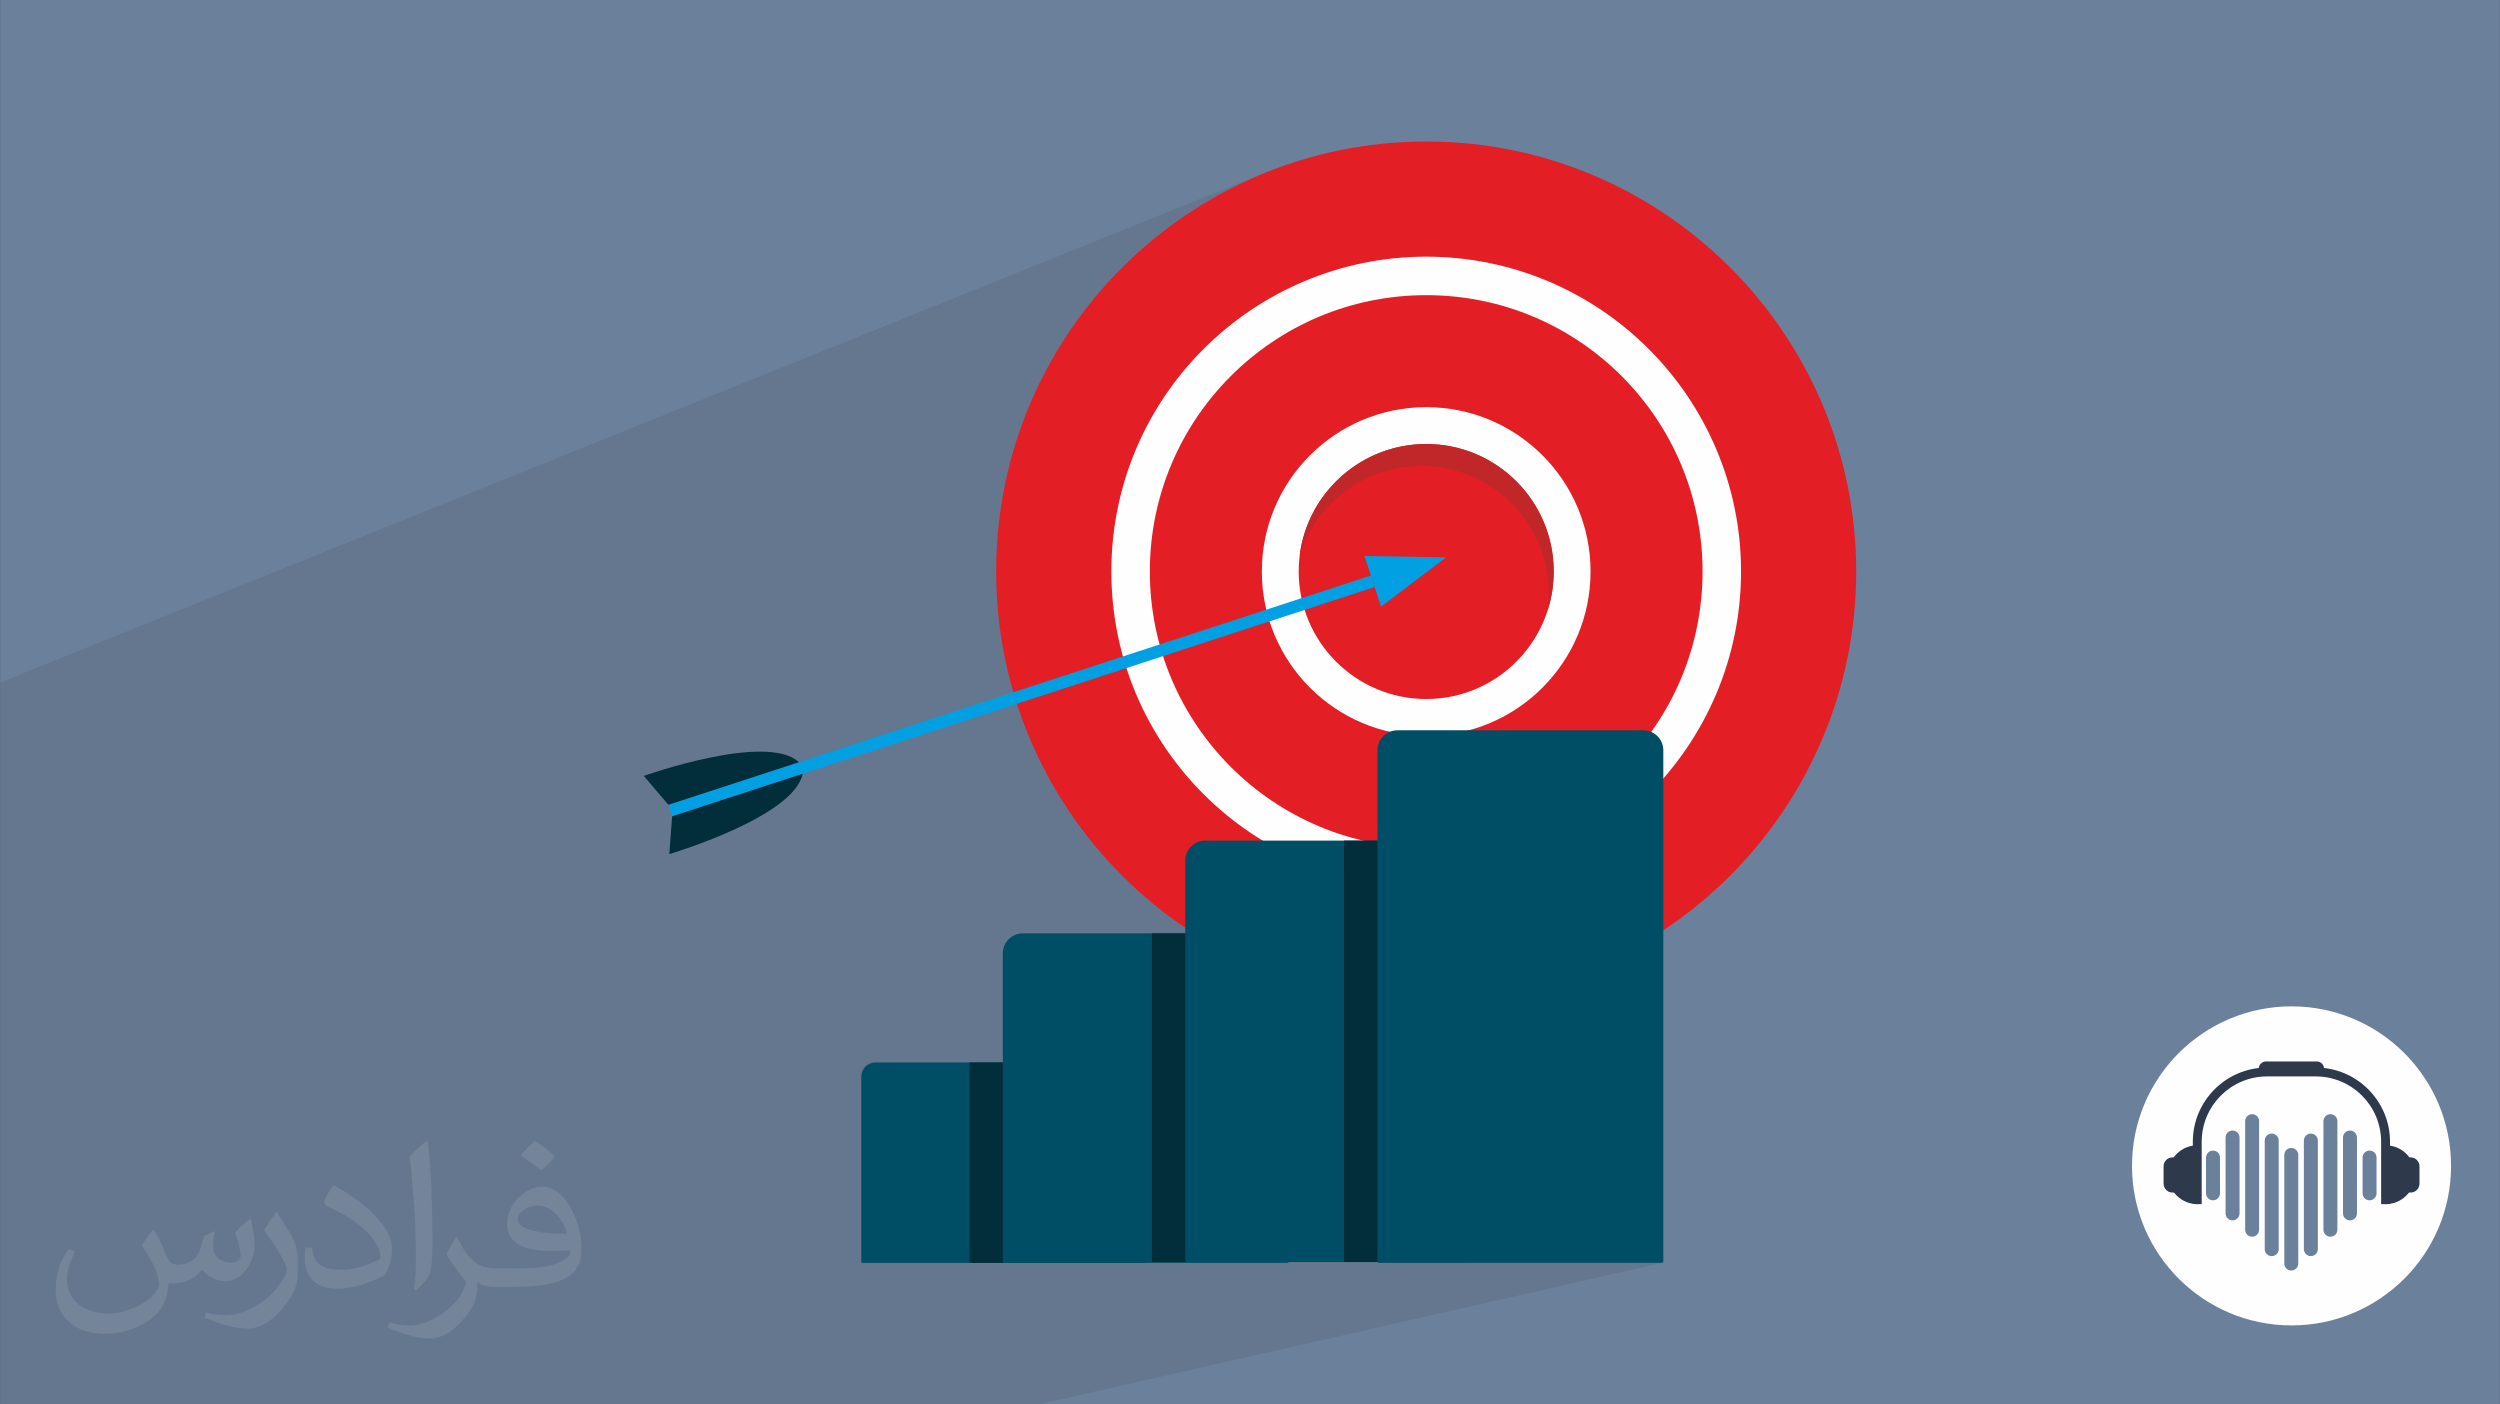 <?xml version="1.0" encoding="UTF-8"?>
<!DOCTYPE svg PUBLIC "-//W3C//DTD SVG 1.0//EN" "http://www.w3.org/TR/2001/REC-SVG-20010904/DTD/svg10.dtd">
<!-- Creator: CorelDRAW -->
<svg xmlns="http://www.w3.org/2000/svg" xml:space="preserve" width="3.708in" height="2.083in" version="1.0" style="shape-rendering:geometricPrecision; text-rendering:geometricPrecision; image-rendering:optimizeQuality; fill-rule:evenodd; clip-rule:evenodd"
viewBox="0 0 3708.33 2083.33"
 xmlns:xlink="http://www.w3.org/1999/xlink"
 xmlns:xodm="http://www.corel.com/coreldraw/odm/2003">
 <rect x="0" y="0" width="3708.33" height="2083.33" fill="#333333" stroke="none"/>
 <defs>
  <style type="text/css">
   <![CDATA[
    .fil7 {fill:#FEFEFE}
    .fil6 {fill:#E31E24}
    .fil12 {fill:#C12728}
    .fil9 {fill:#00A0E3}
    .fil8 {fill:#004E66}
    .fil11 {fill:#022D3B}
    .fil10 {fill:#022D3B}
    .fil0 {fill:#6B809B}
    .fil4 {fill:#2E394C;fill-rule:nonzero}
    .fil5 {fill:#6B809B;fill-rule:nonzero}
    .fil3 {fill:#FEFEFE;fill-rule:nonzero}
    .fil1 {fill:#2B2A29;fill-opacity:0.102}
    .fil2 {fill:#FEFEFE;fill-opacity:0.102}
   ]]>
  </style>
 </defs>
 <g id="Layer_x0020_1">
  <path class="fil0" d="M-0 0l3708.33 0 0 2083.33 -3708.33 0 0 -2083.33z"/>
  <path class="fil1" d="M-0 1210.09l0 166.41 0 25.35 0 0.02 0 41.97 0 36.61 0 0.01 0 6.32 0 19.36 0 23.64 0 2.11 0 14.79 0 0.01 0 8.51 0 40.15 0 0.17 0 64.6 0 133.03 0 12.79 0 5.09 0 28.25 0 5.44 0 4.62 0 0.96 0 7.48 0 29.98 0 60.18 0 13.45 0 21.24 0 11.8 0 40.79 0 48.11 20.93 0 430.55 0 6.72 0 182.32 0 9.63 0 0.12 0 187.09 0 4.98 0 0.15 0 4.81 0 35.36 0 9.23 0 0.71 0 140.63 0 0.22 0 113.48 0 3.54 0 6.66 0 118.25 0 0.22 0 264.5 0 0.22 0 925.24 -209.96 -0.43 0.04 -289.96 0 5.33 -1.24 -0.43 0.04 -136.69 0 -0.05 -0.09 -0.01 -0.02 -0.12 -0.39 -0.04 -0.43 0 -342.95 247.01 -66.82 -15.21 4.11 -15.35 3.75 -15.5 3.37 -15.63 3 -15.77 2.61 -15.89 2.22 -16.02 1.83 -16.13 1.43 -16.24 1.03 -16.35 0.62 -16.45 0.21 -16.47 -0.21 -16.37 -0.62 -16.26 -1.03 -16.15 -1.43 -7.21 -0.82 0 -126.81 200.21 -57.6 11.02 -3.28 10.9 -3.54 10.79 -3.8 10.67 -4.06 10.54 -4.31 10.41 -4.56 10.28 -4.8 10.13 -5.04 9.99 -5.27 9.85 -5.51 9.7 -5.74 9.54 -5.96 9.39 -6.19 9.23 -6.4 9.07 -6.62 8.9 -6.83 8.72 -7.04 8.55 -7.24 8.37 -7.44 8.19 -7.64 8 -7.83 7.81 -8.02 7.63 -8.2 7.43 -8.39 7.24 -8.57 7.03 -8.74 6.83 -8.91 6.62 -9.08 6.41 -9.24 6.19 -9.4 5.97 -9.56 5.74 -9.71 5.52 -9.86 5.28 -10 5.05 -10.15 4.81 -10.28 4.57 -10.42 4.32 -10.54 4.07 -10.67 3.81 -10.8 3.56 -10.91 3.29 -11.03 3.02 -11.14 2.76 -11.25 2.48 -11.35 2.2 -11.45 1.93 -11.55 1.64 -11.65 1.35 -11.74 1.06 -11.82 0.76 -11.9 0.46 -11.98 0.15 -12.06 -0.15 -12.04 -0.46 -11.97 -0.76 -11.89 -1.06 -11.81 -1.35 -11.72 -1.64 -11.63 -1.93 -11.54 -2.2 -11.44 -2.48 -11.34 -2.76 -11.24 -3.02 -11.13 -3.29 -11.02 -3.56 -10.91 -3.81 -10.79 -4.07 -10.66 -4.32 -10.54 -4.57 -10.41 -4.81 -10.27 -5.05 -10.14 -5.28 -9.99 -5.52 -9.85 -5.74 -9.7 -5.97 -9.55 -6.19 -9.39 -6.41 -9.23 -6.62 -9.07 -6.83 -8.9 -7.03 -8.72 -7.24 -8.56 -7.43 -8.37 -7.63 -8.19 -7.81 -8 -8 -7.81 -8.19 -7.63 -8.37 -7.43 -8.55 -7.23 -8.72 -7.04 -8.9 -6.83 -9.06 -6.62 -9.23 -6.41 -9.39 -6.19 -9.55 -5.97 -9.7 -5.75 -9.84 -5.52 -9.99 -5.28 -10.13 -5.05 -10.27 -4.81 -10.4 -4.57 -10.54 -4.32 -10.66 -4.07 -10.79 -3.81 -10.91 -3.55 -11.02 -3.3 -11.13 -3.02 -11.24 -2.76 -11.35 -2.48 -11.44 -2.2 -11.54 -1.93 -11.63 -1.64 -11.73 -1.35 -11.81 -1.06 -11.89 -0.76 -11.97 -0.46 -12.05 -0.15 -12.05 0.15 -11.98 0.46 -11.9 0.76 -11.81 1.06 -11.73 1.35 -11.64 1.64 -11.55 1.93 -11.45 2.2 -11.35 2.48 -11.25 2.76 -11.14 3.02 -11.03 3.3 -10.92 3.55 -10.8 3.81 -10.67 4.07 -402.18 154.67 5.22 -10.51 7.2 -13.65 7.52 -13.45 7.83 -13.25 8.14 -13.04 8.44 -12.83 8.75 -12.61 9.04 -12.39 9.33 -12.16 9.61 -11.92 9.89 -11.68 10.16 -11.44 10.43 -11.19 10.69 -10.93 10.95 -10.68 11.2 -10.42 11.45 -10.15 11.7 -9.88 11.94 -9.61 12.17 -9.32 12.4 -9.04 12.62 -8.75 12.84 -8.45 13.05 -8.15 13.26 -7.84 13.46 -7.53 13.66 -7.21 13.85 -6.89 14.04 -6.56 14.23 -6.23 14.4 -5.89 -1881.69 758.26 0 45.64 0 102.81 0 4.75 0 44.34z"/>
  <path class="fil2" d="M228.1 1824.69c7.08,10.73 11.67,21.04 16.15,32.5 3.33,6.67 5.1,18.96 20.73,18.96 4.58,0 11.15,-1.35 16.98,-4.58 6.56,-3.44 11.56,-8.65 14.17,-16.56l6.25 -21.04 15.21 -7.5 1.04 1.04c-2.08,7.92 -2.6,15.52 -2.6,21.46 0,17.6 15.21,24.27 27.29,24.27 7.08,0 13.44,-3.44 13.44,-9.9 0,-8.33 -3.54,-22.5 -8.13,-35.21 7.08,-7.08 14.17,-14.17 22.29,-19.9l1.25 0.63c3.54,15 5.52,29.79 5.52,39.69 0,9.69 -4.27,20.42 -7.81,27.4 -7.29,13.75 -20.21,24.69 -35.83,24.69 -11.87,0 -25.1,-5.94 -34.17,-16.98l-0.52 0c-8.54,10.63 -21.77,20.21 -42.92,20.21l-6.56 0c-1.04,13.96 -4.06,23.85 -8.65,32.71 -12.6,24.58 -50,41.98 -85.21,41.98 -48.96,0 -73.54,-28.23 -73.54,-65.83 0,-23.23 7.6,-44.79 19.27,-60.1l9.58 3.96c-7.29,13.96 -12.19,27.08 -12.19,40 0,35.21 28.65,51.98 61.67,51.98 30.63,0 68.54,-19.48 75.42,-42.08 -2.6,-24.69 -11.87,-36.25 -26.04,-58.75 4.27,-7.5 9.79,-15 16.67,-23.02l1.25 0 0 0 0 0 -0.01 -0.04zm564.68 -132.5c10.31,6.46 20.42,14.06 30.31,22.81 -5.52,7.81 -12.4,14.9 -20.94,21.15 -9.9,-8.02 -19.79,-14.9 -29.9,-22.19 6.87,-7.71 13.65,-15.1 20.52,-21.77l0 0 0 0 0 0 0 0 0 0 0.01 0zm5.31 96.25c-16.67,0 -30.31,10.94 -30.31,19.06 0,17.4 33.33,22.81 73.23,22.6 -5,-20.42 -22.5,-41.67 -42.92,-41.67l0 0.01zm-37.4 93.13c21.67,0 40.63,-0.63 55.1,-4.27 16.15,-4.06 29.79,-12.19 29.79,-17.81 0,-1.46 0,-3.23 -0.52,-4.69 -9.06,0.83 -19.48,0.83 -28.54,0.83 -29.37,0 -51.87,-6.67 -60.73,-23.13 -2.19,-4.58 -3.75,-9.69 -3.75,-15.52 0,-15.94 6.87,-31.46 18.96,-42.19 10.1,-8.85 21.25,-14.37 32.6,-14.37 20.52,0 36.87,16.46 48.33,42.4 6.25,14.17 10.52,30.52 10.52,51.15 0,13.75 -3.75,25.31 -12.29,33.85 -15.94,15.42 -45.31,21.25 -90.31,21.25l-20.42 0 0 0 -5.31 0c-11.15,0 -19.17,-1.98 -25.52,-6.87l-1.04 0c0.31,2.6 0.52,5.1 0.52,7.5 0,10.1 -3.33,23.02 -10.1,33.33 -20,29.69 -41.67,42.6 -60.42,42.6 -18.96,0 -42.19,-7.29 -63.13,-16.77l3.75 -7.29c6.77,2.81 16.15,4.69 29.06,4.69 33.85,0 78.33,-32.5 83.85,-64.27 -1.25,-2.6 -3.54,-6.04 -6.77,-9.69 -9.9,-11.77 -16.15,-21.56 -21.98,-31.87 5,-9.9 9.58,-17.81 13.85,-25l1.77 -0.21c14.48,29.48 27.6,46.35 56.87,46.35l4.58 0 0 0 21.25 0 0 0 0 0 0 0 0 0 0 0 0.04 0zm-146.67 31.15c2.5,-13.54 2.71,-28.75 2.71,-42.92l0 -21.04c0,-39.27 -5,-96.35 -9.06,-133.54 7.08,-7.6 16.98,-16.56 24.79,-22.6l2.29 0.63c5.31,46.77 6.56,100.94 6.56,151.04 0,13.13 -0.52,25.94 -1.77,35.31 -0.73,11.87 -7.6,20.83 -22.29,34.58l-3.23 -1.46zm-150.94 -61.98c0.73,18.44 9.79,32.92 41.46,32.92 19.69,0 36.35,-5.1 54.79,-13.85 3.33,-1.46 5.1,-3.44 5.1,-5.1 0,-11.56 -8.85,-26.87 -23.75,-40.83 -14.48,-13.13 -33.65,-24.69 -51.56,-32.4 -6.15,-2.6 -8.13,-5.31 -8.13,-7.92 0,-5.31 7.08,-16.46 12.92,-24.48l1.98 -0.21c20.52,10.73 43.44,26.67 60.42,44.37 15.42,16.35 25,32.92 25,50.94 0,13.33 -4.06,25.83 -10.63,37.5 -22.5,11.35 -46.46,20 -70.21,20 -28.85,0 -48.54,-13.54 -48.54,-45.31 0,-3.44 0,-8.75 1.25,-15.63l9.9 0 0 0 0 0 0 0 0 0 0 0 -0.01 0zm-52.19 -52.4l17.92 28.96c6.56,10.73 12.71,22.4 12.71,40.83l0 23.54c0,19.06 -12.19,39.48 -31.87,59.69 -15.42,13.65 -29.06,19.48 -41.67,19.48 -18.75,0 -40.21,-5.83 -65,-16.46l2.81 -7.29c7.81,2.08 16.87,3.85 28.02,3.85 35.63,-0.21 72.08,-26.25 88.75,-58.02 1.98,-3.65 2.71,-7.08 2.71,-9.48 0,-3.65 -1.98,-7.71 -3.54,-11.35 -9.06,-17.08 -19.17,-32.71 -30.31,-47.19 5.83,-9.17 11.67,-18.02 18.02,-26.77l1.46 0.21 0 0 0 0 0 0 0 0 0 0 -0.01 0z"/>
  <g id="_2154358111552">
   <path class="fil3" d="M3635.85 1729.51c0,130.7 -105.95,236.65 -236.65,236.65 -130.7,0 -236.65,-105.95 -236.65,-236.65 0,-130.7 105.95,-236.65 236.65,-236.65 130.7,0 236.65,105.95 236.65,236.65z"/>
   <path class="fil4" d="M3259.69 1786.29c-24.12,0 -43.67,-19.55 -43.67,-43.67 0,-24.11 19.55,-43.67 43.67,-43.67l0 87.33z"/>
   <path class="fil4" d="M3223.44 1769.09l-0.87 0c-7.25,0 -13.18,-5.93 -13.18,-13.18l0 -25.81c0,-7.25 5.93,-13.18 13.18,-13.18l0.87 0c7.25,0 13.18,5.93 13.18,13.18l0 25.81c0,7.25 -5.93,13.18 -13.18,13.18z"/>
   <path class="fil4" d="M3538.71 1786.29c24.12,0 43.67,-19.55 43.67,-43.67 0,-24.11 -19.55,-43.67 -43.67,-43.67l0 87.33z"/>
   <path class="fil4" d="M3574.96 1769.09l0.87 0c7.25,0 13.18,-5.93 13.18,-13.18l0 -25.81c0,-7.25 -5.93,-13.18 -13.18,-13.18l-0.87 0c-7.25,0 -13.18,5.93 -13.18,13.18l0 25.81c0,7.25 5.93,13.18 13.18,13.18z"/>
   <path class="fil4" d="M3545.3 1785.8l-5.43 0.49 -7.75 0 0 -92.55c0,-53.45 -43.49,-96.94 -96.94,-96.94l-72.28 0c-53.46,0 -96.95,43.49 -96.95,96.94l0 92.55 -6.72 0 -6.45 -0.54 0 -92c0,-60.72 49.4,-110.12 110.13,-110.12l72.28 0c60.72,0 110.13,49.4 110.13,110.12l0 92.06z"/>
   <path class="fil4" d="M3447.55 1591.51l-97.03 0 0 -5.95c0,-6.06 4.92,-10.98 10.98,-10.98l75.06 0c6.06,0 10.98,4.92 10.98,10.98l0 5.95z"/>
   <path class="fil5" d="M3398.83 1884.72l0 0c-5.72,0 -10.35,-4.63 -10.35,-10.35l0 -161.08c0,-5.72 4.63,-10.35 10.35,-10.35l0 0c5.72,0 10.35,4.63 10.35,10.35l0 161.08c0,5.72 -4.63,10.35 -10.35,10.35z"/>
   <path class="fil5" d="M3369.8 1863.37l0 0c-5.72,0 -10.35,-4.63 -10.35,-10.35l0 -161.08c0,-5.72 4.63,-10.35 10.35,-10.35l0 0c5.72,0 10.35,4.63 10.35,10.35l0 161.08c0,5.72 -4.64,10.35 -10.35,10.35z"/>
   <path class="fil5" d="M3340.77 1834.59l0 0c-5.72,0 -10.35,-4.64 -10.35,-10.35l0 -161.08c0,-5.72 4.63,-10.35 10.35,-10.35l0 0c5.72,0 10.35,4.63 10.35,10.35l0 161.08c0,5.71 -4.63,10.35 -10.35,10.35z"/>
   <path class="fil5" d="M3311.74 1810.33l0 0c-5.72,0 -10.35,-4.63 -10.35,-10.35l0 -112.56c0,-5.72 4.63,-10.35 10.35,-10.35l0 0c5.72,0 10.35,4.63 10.35,10.35l0 112.56c0,5.72 -4.63,10.35 -10.35,10.35z"/>
   <path class="fil5" d="M3282.71 1780.57l0 0c-5.72,0 -10.35,-4.63 -10.35,-10.35l0 -53.05c0,-5.72 4.63,-10.35 10.35,-10.35l0 0c5.72,0 10.35,4.63 10.35,10.35l0 53.05c0,5.72 -4.63,10.35 -10.35,10.35z"/>
   <path class="fil5" d="M3427.86 1863.37l0 0c5.71,0 10.35,-4.63 10.35,-10.35l0 -161.08c0,-5.72 -4.64,-10.35 -10.35,-10.35l0 0c-5.72,0 -10.35,4.63 -10.35,10.35l0 161.08c0,5.72 4.64,10.35 10.35,10.35z"/>
   <path class="fil5" d="M3456.89 1834.59l0 0c5.71,0 10.35,-4.64 10.35,-10.35l0 -161.08c0,-5.72 -4.63,-10.35 -10.35,-10.35l0 0c-5.72,0 -10.35,4.63 -10.35,10.35l0 161.08c0,5.71 4.63,10.35 10.35,10.35z"/>
   <path class="fil5" d="M3485.93 1810.33l0 0c5.72,0 10.35,-4.63 10.35,-10.35l0 -112.56c0,-5.72 -4.63,-10.35 -10.35,-10.35l0 0c-5.72,0 -10.35,4.63 -10.35,10.35l0 112.56c0,5.72 4.63,10.35 10.35,10.35z"/>
   <path class="fil5" d="M3514.95 1780.57l0 0c5.72,0 10.35,-4.63 10.35,-10.35l0 -53.05c0,-5.72 -4.63,-10.35 -10.35,-10.35l0 0c-5.72,0 -10.35,4.63 -10.35,10.35l0 53.05c0,5.72 4.64,10.35 10.35,10.35z"/>
  </g>
  <g id="_1486282402896">
   <path class="fil6" d="M2115.63 209.92c176.11,0 335.57,71.69 450.83,186.96 115.26,115.26 186.96,274.81 186.96,450.83 0,176.2 -71.7,335.74 -186.96,451.18 -115.27,115.45 -274.81,186.79 -450.83,186.79 -176.21,0 -335.74,-71.35 -451.18,-186.79 -115.44,-115.44 -186.8,-274.98 -186.8,-451.18 0,-176.02 71.35,-335.57 186.8,-450.83 115.44,-115.27 275.07,-186.96 451.18,-186.96z"/>
   <path class="fil7" d="M2115.63 380.74c128.89,0 245.64,52.6 330,136.97 84.37,84.37 136.97,201.2 136.97,330.01 0,128.99 -52.6,245.82 -136.97,330.36 -84.36,84.54 -201.19,136.8 -330,136.8 -128.98,0 -245.82,-52.26 -330.36,-136.8 -84.54,-84.54 -136.79,-201.37 -136.79,-330.36 0,-128.81 52.25,-245.64 136.79,-330.01 84.54,-84.37 201.46,-136.97 330.36,-136.97z"/>
   <path class="fil6" d="M2115.63 437.85c226.46,0 409.86,183.5 409.86,409.86 0,226.55 -183.49,410.04 -409.86,410.04 -226.55,0 -410.04,-183.5 -410.04,-410.04 0,-226.37 183.58,-409.86 410.04,-409.86z"/>
   <path class="fil7" d="M2115.63 603.98c134.62,0 243.73,109.2 243.73,243.73 0,134.72 -109.19,243.91 -243.73,243.91 -134.71,0 -243.91,-109.2 -243.91,-243.91 0,-134.53 109.28,-243.73 243.91,-243.73z"/>
   <path class="fil6" d="M2115.63 658.67c104.42,0 189.05,84.72 189.05,189.04 0,104.51 -84.72,189.23 -189.05,189.23 -104.51,0 -189.22,-84.72 -189.22,-189.23 0,-104.33 84.8,-189.04 189.22,-189.04z"/>
   <path class="fil8" d="M1298.34 1576.05l382.58 0c11.43,0 20.78,9.33 20.78,20.77l0 275.09c0,0.83 -0.67,1.5 -1.5,1.5l-421.13 0c-0.83,0 -1.51,-0.67 -1.51,-1.5l0 -275.09c0,-11.44 9.34,-20.77 20.78,-20.77z"/>
   <path class="fil8" d="M1517.11 1384.57l364.88 0c16.3,0 29.63,13.33 29.63,29.63l0 457.08c0,1.18 -0.97,2.14 -2.15,2.14l-419.84 0c-1.18,0 -2.15,-0.96 -2.15,-2.14l0 -457.08c0,-16.3 13.33,-29.63 29.63,-29.63z"/>
   <path class="fil8" d="M1787.73 1246.94l364.88 0c16.3,0 29.63,13.32 29.63,29.62l0 593.52c0,1.17 -0.96,2.13 -2.14,2.13l-419.85 0c-1.18,0 -2.14,-0.96 -2.14,-2.13l0 -593.52c0,-16.3 13.33,-29.62 29.63,-29.62z"/>
   <path class="fil8" d="M2072.8 1083.35l364.88 0c16.3,0 29.63,13.32 29.63,29.63l0 758.3c0,1.18 -0.96,2.14 -2.14,2.14l-419.85 0c-1.18,0 -2.14,-0.96 -2.14,-2.14l0 -758.3c0,-16.3 13.33,-29.63 29.63,-29.63z"/>
   <path class="fil9" d="M2033.45 853.77l5.58 17.11 -1042.11 340.08 -5.58 -17.11 1042.11 -340.08z"/>
   <path class="fil9" d="M2145.2 826.77l-48.34 36.59 -48.34 36.57 -12.27 -37.6 -12.28 -37.6 60.62 1.02 60.61 1.03z"/>
   <path class="fil10" d="M1190.59 1147.75l-193.67 63.2 -4.16 56.06c0,0 185.44,-54.96 197.83,-119.26z"/>
   <path class="fil10" d="M1185.01 1130.64l-193.67 63.2 -36.43 -42.81c0,0 182.16,-65 230.09,-20.39z"/>
   <path class="fil11" d="M1487.49 1871.28l0 -295.23 -49.43 0 0 295.22c0,1.18 0.96,2.14 2.14,2.14l49.32 0c-1.13,-0.06 -2.03,-1 -2.03,-2.13z"/>
   <path class="fil11" d="M1708.66 1384.57l0 485.43c0,1.19 0.97,2.15 2.15,2.15l48.92 0c-0.93,-0.23 -1.63,-1.07 -1.63,-2.07l0 -485.5 -49.44 0z"/>
   <path class="fil11" d="M1993.74 1298.81l0 572.46c0,0.31 0.06,0.61 0.19,0.87l49.43 0c-0.13,-0.27 -0.19,-0.57 -0.19,-0.87l0 -389.66 0 -172.33 0 -57.91 0 -4.44 -21.55 0 -27.89 0 0 51.87z"/>
   <path class="fil12" d="M2304.68 847.71c0,-104.33 -84.63,-189.05 -189.05,-189.05 -96.09,0 -175.58,71.76 -187.64,164.52 24.25,-76.48 95.92,-131.98 180.43,-131.98 104.41,0 189.05,84.72 189.05,189.05 0,8.37 -0.54,16.61 -1.59,24.69 5.72,-18.06 8.81,-37.28 8.81,-57.22z"/>
  </g>
 </g>
</svg>
